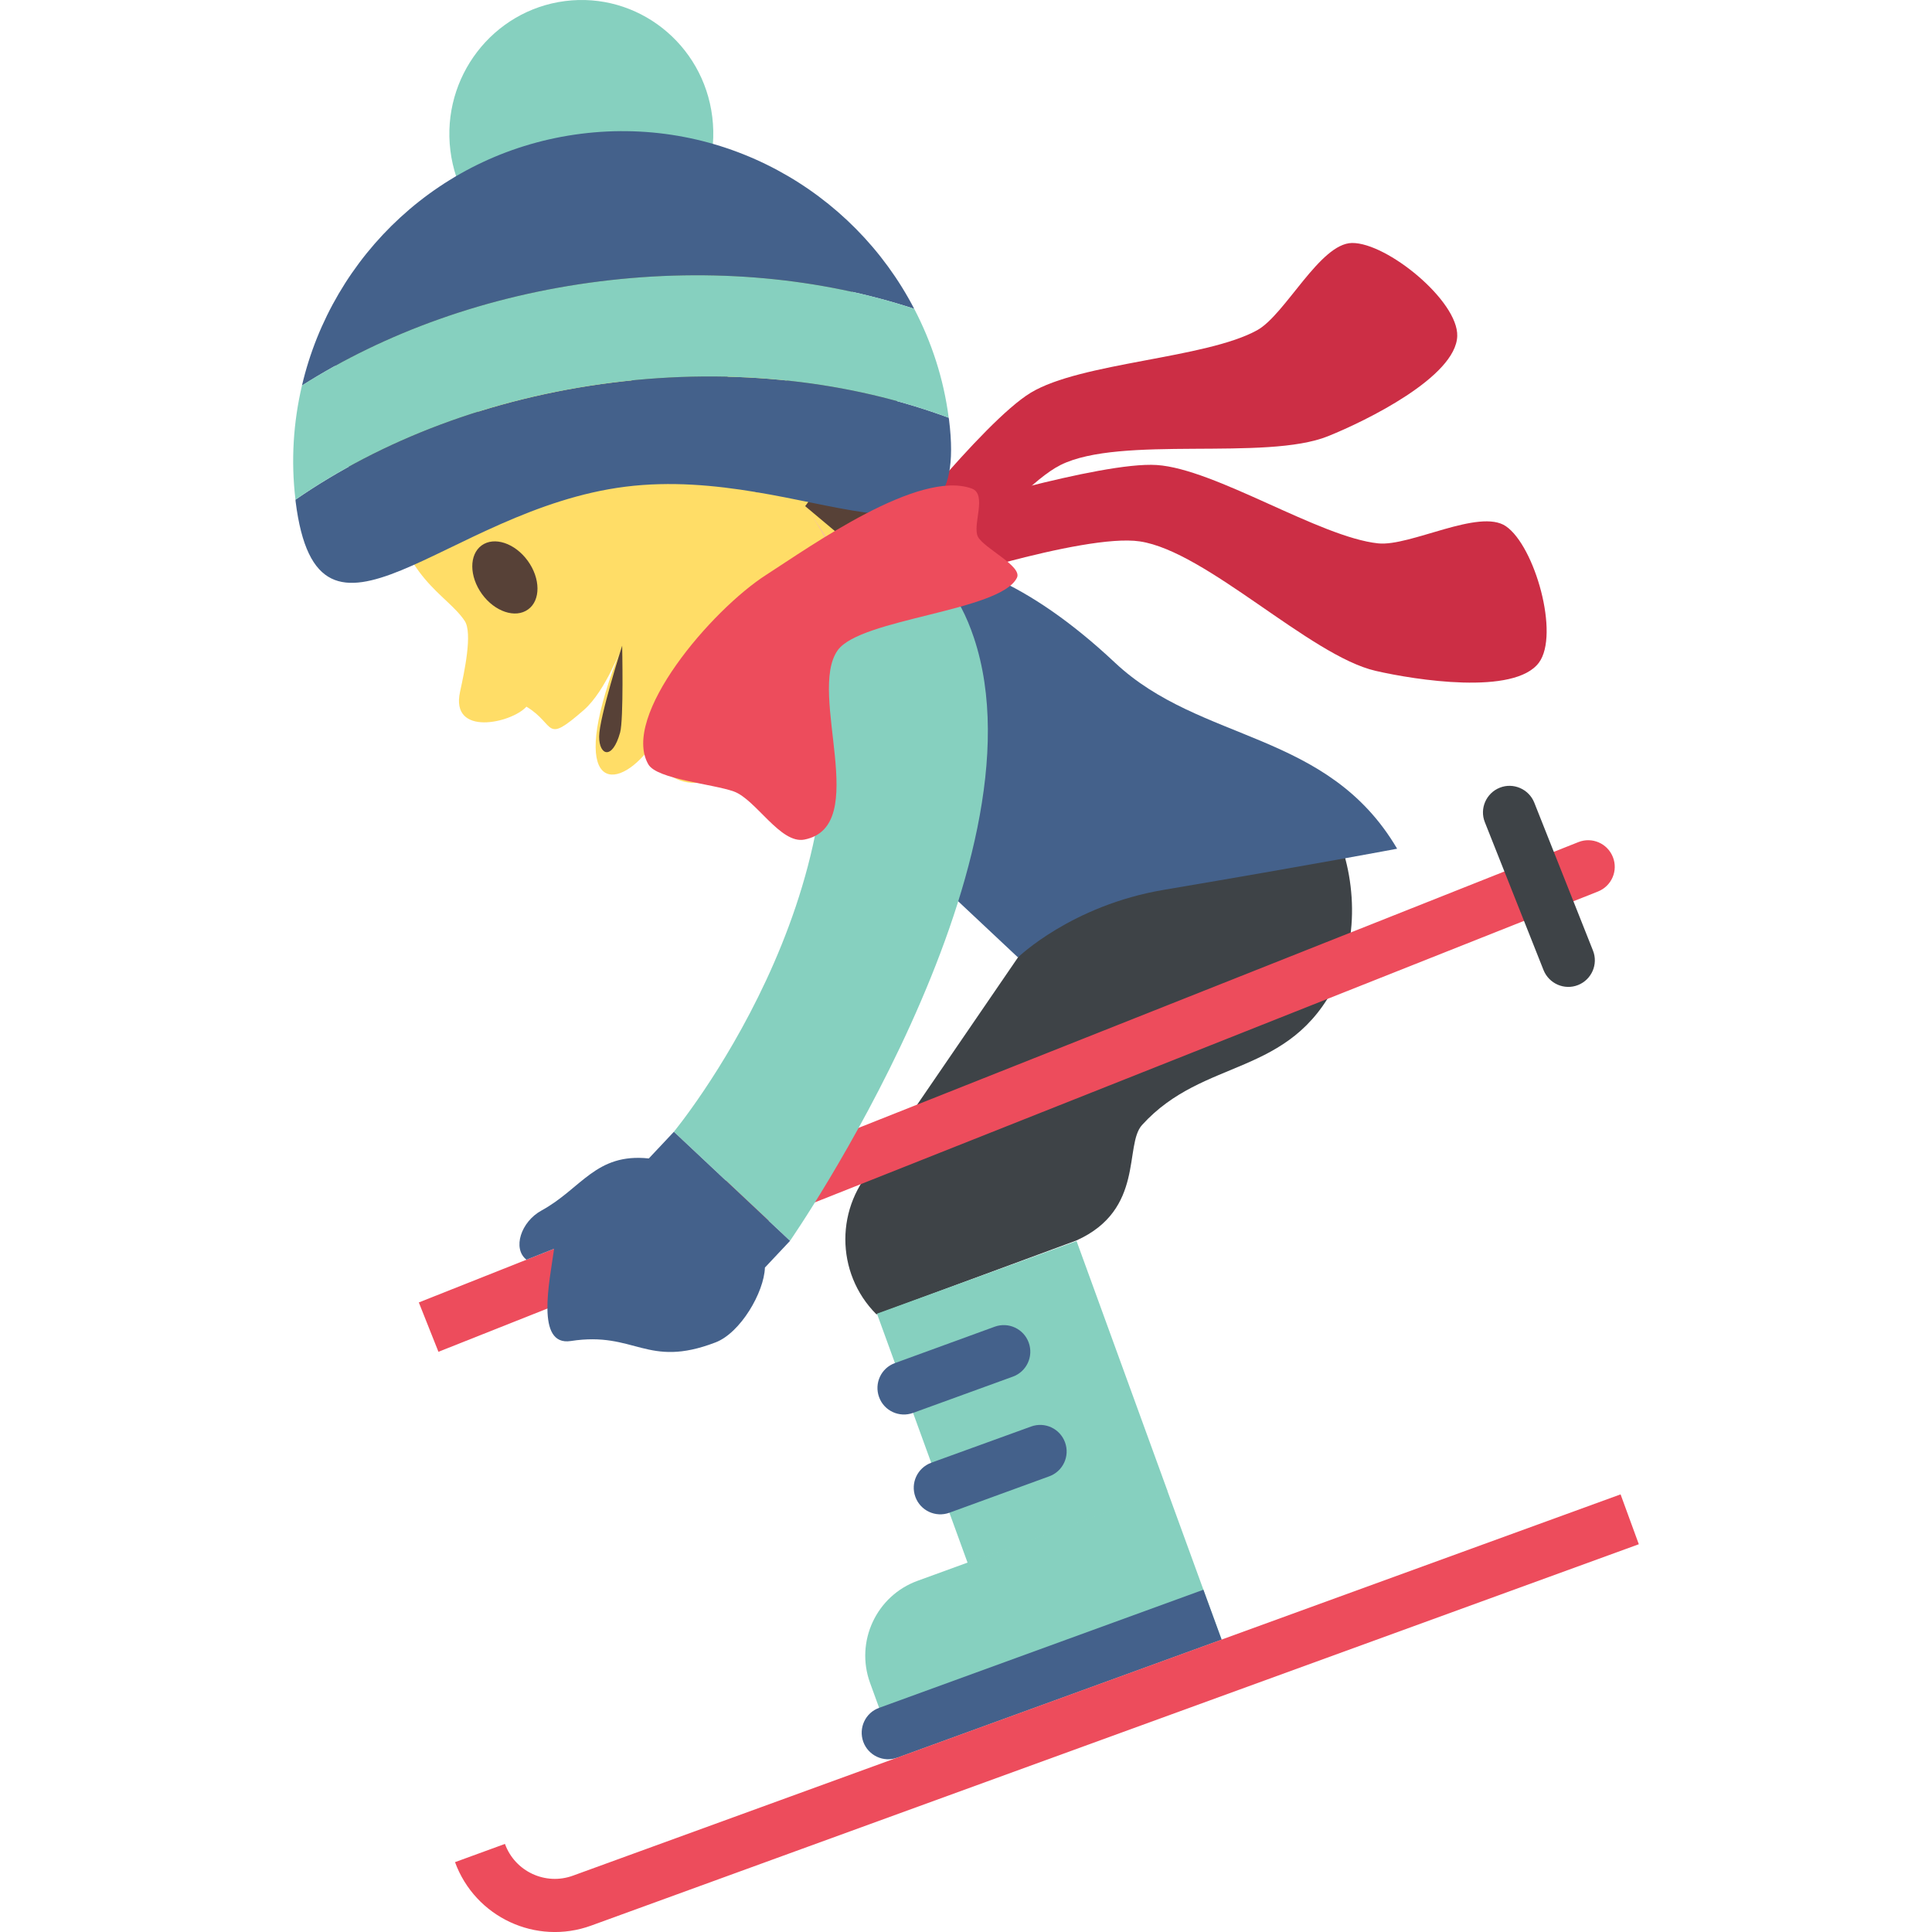 <?xml version="1.0" encoding="utf-8"?>
<!-- Generator: Adobe Illustrator 15.0.0, SVG Export Plug-In . SVG Version: 6.00 Build 0)  -->
<!DOCTYPE svg PUBLIC "-//W3C//DTD SVG 1.1//EN" "http://www.w3.org/Graphics/SVG/1.1/DTD/svg11.dtd">
<svg version="1.1" id="Layer_1" xmlns="http://www.w3.org/2000/svg" xmlns:xlink="http://www.w3.org/1999/xlink" x="0px" y="0px"
	 width="64px" height="64px" viewBox="0 0 64 64" enable-background="new 0 0 64 64" xml:space="preserve">
<g>
	<g>
		<path fill="#3E4347" d="M35.079,28.654l-1.357,3.061l-4.689,6.85c-1.373,1.373-1.373,3.602,0,4.975l6.623-2.447
			c2.273-1.02,1.574-3.164,2.176-3.826c2.051-2.26,4.889-1.553,6.443-4.725c0.824-1.684,0.602-3.986-0.287-5.523L35.079,28.654z"/>
		<path fill="#44618B" d="M46.282,28.115c-2.311-3.928-6.504-3.494-9.346-6.162c-5.934-5.57-9.504-2.992-9.359-1.836
			c0.404,3.273-0.061,5.771,0.863,6.641l5.281,4.957c0,0,1.768-1.721,4.832-2.238C43.591,28.625,46.282,28.115,46.282,28.115z"/>
	</g>
	<path fill="#CC2E45" d="M31.022,16.959c0,0,5.434-1.676,7.295-1.555c1.941,0.127,5.402,2.395,7.338,2.596
		c1.061,0.109,3.35-1.17,4.23-0.568c0.959,0.658,1.787,3.59,1.092,4.521c-0.811,1.086-4.09,0.574-5.408,0.27
		c-2.172-0.5-5.609-3.963-7.814-4.289c-1.875-0.277-7.424,1.57-7.424,1.57L31.022,16.959z"/>
	<path fill="#CC2E45" d="M29.052,18.461c0,0,3.496-4.484,5.092-5.451c1.664-1.008,5.799-1.129,7.502-2.072
		c0.934-0.518,2.076-2.877,3.143-2.889c1.162-0.01,3.521,1.92,3.484,3.084c-0.043,1.352-3.023,2.811-4.279,3.316
		c-2.066,0.834-6.869-0.039-8.863,0.955c-1.697,0.848-5.188,5.539-5.188,5.539L29.052,18.461z"/>
	<g>
		<g>
			<polygon fill="#FFDD67" points="25.962,17.283 27.659,16.049 32.224,22.344 27.853,25.516 			"/>
			<g>
				<path fill="#F9C19B" d="M25.845,17.158c2.051,2.826,2.484,4.695,0.453,6.17l1.555,2.188c2.4-1.74,1.211-5.449-1.182-8.75
					L25.845,17.158z"/>
			</g>
			<g>
				<path fill="#FFDD67" d="M20.296,6.396l-7.375,9.943c0.357,2.813,1.883,3.336,2.473,4.23c0.264,0.398-0.008,1.676-0.154,2.346
					c-0.332,1.5,1.707,1.039,2.199,0.494c0.994,0.6,0.572,1.27,1.904,0.109c0.732-0.641,1.268-2.131,1.268-2.131
					c-1.879,4.682-0.336,4.926,0.816,3.518c1.33,1.832,2.469,1.008,4.961-0.803c2.031-1.475,2.334-4.512,0.283-7.338l2.381-2.451
					L20.296,6.396z"/>
				<path fill="#574137" d="M14.796,6.439c7.053-5.115,12.32,0.203,14.354,5.066c1.082,2.59,0.934,4.844,0.006,6.439L28.144,18
					l-1.473-1.234c0,0,1.146-1.322,0.412-3.189c-0.336-0.857-2.057-1.707-3.158-0.998c-0.77,0.498-1.438,1.82-1.539,2.152
					c-1.328-1.83-2.33-3.99-3.971-3.631c-1.352,0.293-4.307,5.48-5.494,5.24C9.737,15.703,10.55,9.521,14.796,6.439z"/>
				<path fill="#574137" d="M24.845,14.641c-0.146,0.076-0.264,0.188-0.342,0.322c-0.035-0.174-0.051-0.352-0.061-0.539
					c-0.012-0.232,0.01-0.465,0.006-0.725c-0.322,0.393-0.469,0.939-0.352,1.475c0.121,0.539,0.533,0.957,0.998,1.143
					c-0.113-0.23-0.252-0.428-0.352-0.631c-0.061-0.129-0.113-0.258-0.154-0.387c0.055-0.037,0.104-0.07,0.158-0.102
					c0.109-0.063,0.199-0.125,0.299-0.174c0.096-0.057,0.201-0.094,0.314-0.152c0.111-0.055,0.238-0.094,0.385-0.176
					C25.495,14.502,25.132,14.49,24.845,14.641z"/>
				<path fill="#574137" d="M17.483,18.578c0.424,0.584,0.43,1.309,0.012,1.609c-0.42,0.307-1.105,0.076-1.529-0.508
					c-0.424-0.588-0.428-1.307-0.012-1.611C16.374,17.764,17.058,17.992,17.483,18.578z"/>
				<path fill="#574137" d="M20.61,21.389c0,0,0.053,2.441-0.068,2.877c-0.258,0.93-0.697,0.76-0.695,0.135
					C19.851,23.758,20.61,21.389,20.61,21.389z"/>
			</g>
		</g>
		<g>
			<path fill="#86D0BF" d="M23.595,3.873c0.299,2.426-1.402,4.641-3.799,4.949c-2.393,0.309-4.578-1.41-4.877-3.84
				c-0.297-2.424,1.404-4.639,3.799-4.947C21.112-0.271,23.298,1.449,23.595,3.873z"/>
			<g>
				<path fill="#44618B" d="M30.284,10.229c-2.043-3.936-6.371-6.383-11.027-5.799s-8.244,4.025-9.254,8.342
					c2.727-1.732,6.105-2.98,9.869-3.451C23.63,8.85,27.214,9.221,30.284,10.229z"/>
				<path fill="#44618B" d="M31.427,13.838c-3.223-1.195-7.074-1.674-11.135-1.164c-4.063,0.51-7.68,1.926-10.504,3.879
					c0.002,0.02,0.002,0.037,0.004,0.057c0.75,5.98,4.953,0.26,10.932-0.488c5.979-0.75,11.463,3.75,10.713-2.227
					C31.435,13.875,31.431,13.857,31.427,13.838z"/>
				<path fill="#86D0BF" d="M31.427,13.838c-0.168-1.299-0.57-2.51-1.143-3.609C27.214,9.221,23.63,8.85,19.872,9.32
					c-3.764,0.471-7.143,1.719-9.869,3.451c-0.283,1.209-0.371,2.48-0.215,3.781c2.824-1.953,6.441-3.369,10.504-3.879
					C24.353,12.164,28.204,12.643,31.427,13.838z"/>
			</g>
		</g>
	</g>
	<g>
		<path fill="#86D0BF" d="M30.399,52.365c-1.369,0.496-2.074,2.012-1.578,3.381l0.902,2.479l10.744-3.91l-1.807-4.959L30.399,52.365
			z"/>
		<path fill="#44618B" d="M29.124,56.574c-0.457,0.162-0.691,0.666-0.527,1.125c0.166,0.457,0.672,0.693,1.127,0.525l10.744-3.91
			l-0.604-1.652L29.124,56.574z"/>
		
			<rect x="30.336" y="42.032" transform="matrix(0.94 -0.342 0.342 0.94 -13.84 14.382)" fill="#86D0BF" width="7.034" height="8.792"/>
		<path fill="#44618B" d="M34.155,47.256l-3.307,1.199c-0.457,0.17-0.693,0.672-0.525,1.131c0.166,0.457,0.67,0.691,1.127,0.525
			l3.305-1.205c0.457-0.164,0.693-0.67,0.525-1.127C35.114,47.324,34.61,47.088,34.155,47.256z"/>
		<path fill="#44618B" d="M32.95,43.949l-3.305,1.205c-0.457,0.164-0.691,0.67-0.525,1.125c0.164,0.459,0.672,0.691,1.127,0.525
			l3.305-1.201c0.457-0.166,0.691-0.67,0.525-1.129C33.911,44.018,33.407,43.783,32.95,43.949z"/>
		<path fill="#ED4C5C" d="M18.981,62.133c-0.912,0.334-1.922-0.137-2.254-1.051l-1.654,0.604c0.668,1.826,2.686,2.766,4.51,2.102
			l34.705-12.633l-0.604-1.652L18.981,62.133z"/>
	</g>
	<g>
		<path fill="#ED4C5C" d="M52.288,27.895l-38.414,15.25l0.65,1.635l38.412-15.248c0.453-0.182,0.672-0.691,0.492-1.143
			S52.739,27.717,52.288,27.895z"/>
		<path fill="#3E4347" d="M51.132,32.137c0.182,0.451,0.693,0.672,1.143,0.494l0,0c0.451-0.18,0.674-0.691,0.494-1.143l-1.945-4.902
			c-0.18-0.449-0.695-0.672-1.143-0.492l0,0c-0.449,0.178-0.674,0.691-0.494,1.141L51.132,32.137z"/>
	</g>
	<path fill="#86D0BF" d="M29.542,18.57c-1.459,0.045-2.889,1.303-2.555,2.719c1.93,8.23-4.664,16.201-4.664,16.201l3.848,3.613
		c0,0,8.615-12.43,6.09-19.979C31.798,19.742,30.997,18.523,29.542,18.57z"/>
	<path fill="#44618B" d="M21.493,38.375c-1.758-0.186-2.225,0.996-3.555,1.725c-0.682,0.371-0.971,1.262-0.498,1.629l0.916-0.363
		c-0.154,1.094-0.621,3.238,0.553,3.057c2.137-0.332,2.51,0.922,4.791,0.047c0.83-0.316,1.611-1.66,1.639-2.48l0.832-0.885
		l-3.848-3.613L21.493,38.375z"/>
	<path fill="#ED4C5C" d="M21.478,25.322c0.285,0.492,2.139,0.648,2.83,0.896c0.732,0.264,1.545,1.752,2.34,1.594
		c2.234-0.441,0.088-4.85,1.102-6.271c0.754-1.057,5.396-1.289,5.938-2.404c0.186-0.385-1.104-0.979-1.295-1.361
		c-0.188-0.379,0.316-1.398-0.197-1.59c-1.756-0.652-5.354,1.918-6.807,2.852C23.56,20.209,20.558,23.734,21.478,25.322z"/>
</g>
</svg>
